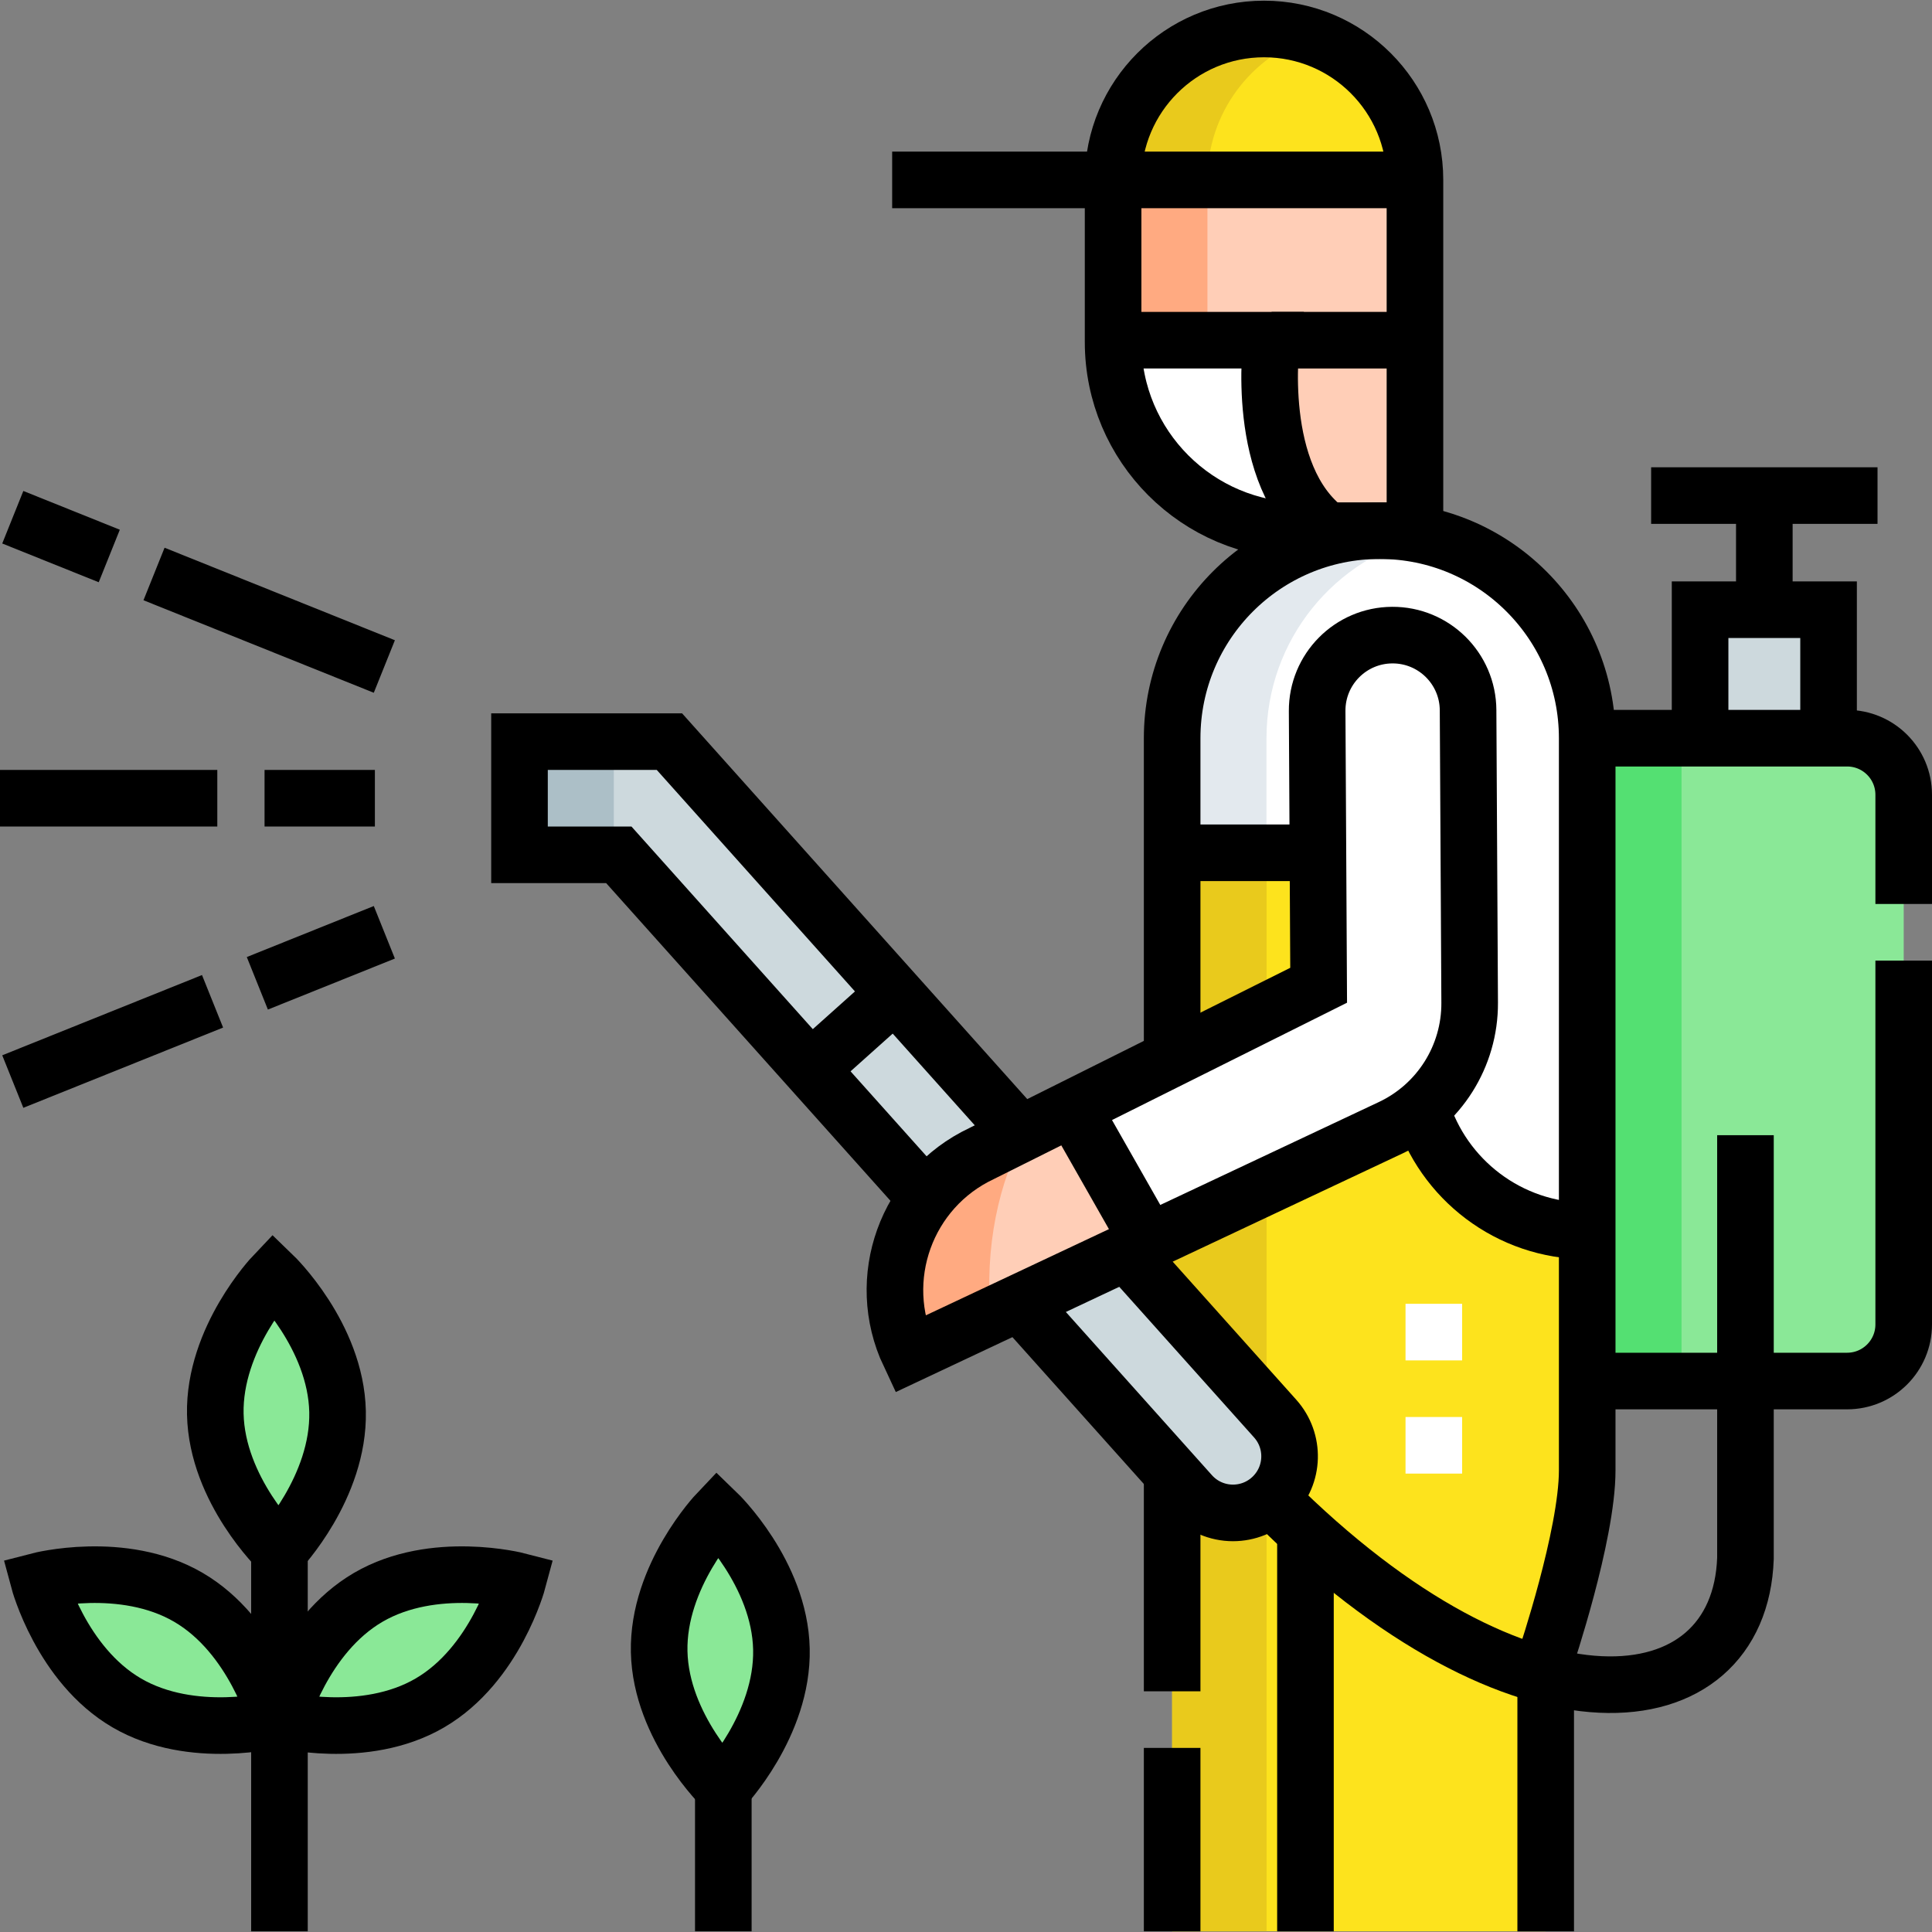 <?xml version="1.0" encoding="UTF-8"?>
<svg xmlns="http://www.w3.org/2000/svg" xmlns:xlink="http://www.w3.org/1999/xlink" version="1.1" id="Capa_1" x="0px" y="0px" viewBox="0 0 512.03 512.03" style="enable-background:new 0 0 512.03 512.03;" xml:space="preserve" width="512" height="512">
<rect x="0" y="0" width="512.03" height="512.03" fill="#808080" stroke="none"/>
<g>
	<g>
		<path style="fill:#FFCEB7;" d="M295,90.637c0,27.614,22.386,50,50,50h30V47.68h-80V90.637z"/>
		<path style="fill:#FDE31D;" d="M335,7.68L335,7.68c-22.091,0-40,17.909-40,40h80C375,25.588,357.091,7.68,335,7.68z"/>
		<path style="fill:#FFAA81;" d="M320,90.637V47.68h-25v42.957c0,27.614,22.386,50,50,50h25C342.386,140.637,320,118.252,320,90.637&#10;&#9;&#9;&#9;z"/>
		<path style="fill:#E9CA1C;" d="M347.5,9.683c-3.934-1.294-8.133-2.003-12.5-2.003c-22.091,0-40,17.909-40,40h25&#10;&#9;&#9;&#9;C320,29.955,331.533,14.933,347.5,9.683z"/>
		<path style="fill:#FFFFFF;" d="M337,90.159h-42v0.479c0,27.614,22.386,50,50,50h6.297l0.356-0.114&#10;&#9;&#9;&#9;C332.234,126.068,337,90.159,337,90.159z"/>
		<path style="fill:#8AE897;" d="M489.532,366.01h-68.879V195.637h68.879c8.284,0,15,6.716,15,15V351.01&#10;&#9;&#9;&#9;C504.532,359.294,497.816,366.01,489.532,366.01z"/>
		<polyline style="fill:#CDD9DD;" points="450.568,195.637 450.568,161.588 484.617,161.588 484.617,195.637 &#9;&#9;"/>
		<path style="fill:#FFFFFF;" d="M420.65,326.24l0.003-130.603c0-30.376-24.624-55-55-55h0c-30.376,0-55,24.624-55,55V326.24&#10;&#9;&#9;&#9;C310.653,326.24,399.92,326.24,420.65,326.24z"/>
		<rect x="420.653" y="195.637" style="fill:#54E072;" width="25" height="170.373"/>
		<path style="fill:#E3E9EE;" d="M378.153,142.081c-4.018-0.934-8.198-1.444-12.5-1.444h0c-30.376,0-55,24.624-55,55V326.24&#10;&#9;&#9;&#9;c0,0,10.437,0,25,0V195.637C335.653,169.564,353.802,147.744,378.153,142.081z"/>
		<path style="fill:#FDE31D;" d="M420.65,326.24c-20.73,0-38.25-13.72-43.97-32.57v-67.66h-66.027v285.84h99v-72.262&#10;&#9;&#9;&#9;c0,0,11-32.666,11-49.901V326.24H420.65z"/>
		<rect x="310.653" y="226.01" style="fill:#E9CA1C;" width="25.027" height="285.84"/>
		<g>
			<path style="fill:#CDD9DD;" d="M315.595,395.962L164,226.55h-26.32v-30h39.73l160.54,179.408&#10;&#9;&#9;&#9;&#9;c5.308,5.931,5.058,14.976-0.569,20.605l0,0C331.293,402.655,321.338,402.38,315.595,395.962z"/>
		</g>
		<g>
			<path style="fill:#FFFFFF;" d="M389.079,188.213c-0.06-11.046-9.063-19.951-20.108-19.891s-19.951,9.063-19.891,20.108&#10;&#9;&#9;&#9;&#9;l0.394,72.688l-65.196,32.552l20.142,35.415l64.2-30.228c12.811-6.032,20.957-18.949,20.88-33.108L389.079,188.213z"/>
			<path style="fill:#FFCEB7;" d="M260.149,305.717c-19.987,9.411-28.56,33.242-19.15,53.229l63.42-29.861l-20.142-35.415&#10;&#9;&#9;&#9;&#9;L260.149,305.717z"/>
			<path style="fill:#FFAA81;" d="M272.156,299.722l-12.007,5.995c-19.987,9.411-28.56,33.242-19.15,53.229l21.575-10.158&#10;&#9;&#9;&#9;&#9;C260.93,331.024,264.507,313.054,272.156,299.722z"/>
		</g>
		<rect x="137.68" y="196.55" style="fill:#ACBFC7;" width="25" height="30"/>
		<g>
			<path style="fill:#8AE897;" d="M73.26,455.687c0,0-22.262,5.777-39.656-4.363S10.27,418.965,10.27,418.965&#10;&#9;&#9;&#9;&#9;s22.262-5.777,39.656,4.363S73.26,455.687,73.26,455.687z"/>
			<path style="fill:#8AE897;" d="M74.272,455.687c0,0,22.262,5.777,39.656-4.363s23.335-32.359,23.335-32.359&#10;&#9;&#9;&#9;&#9;s-22.262-5.777-39.656,4.363S74.272,455.687,74.272,455.687z"/>
			<path style="fill:#8AE897;" d="M74.06,410.905c0,0,15.841-16.674,15.4-36.803c-0.442-20.13-16.999-36.093-16.999-36.093&#10;&#9;&#9;&#9;&#9;s-15.841,16.674-15.4,36.803C57.503,394.942,74.06,410.905,74.06,410.905z"/>
			<path style="fill:#8AE897;" d="M191.698,473.855c0,0,15.841-16.674,15.4-36.803c-0.442-20.13-16.999-36.093-16.999-36.093&#10;&#9;&#9;&#9;&#9;s-15.841,16.674-15.4,36.803C175.141,457.892,191.698,473.855,191.698,473.855z"/>
		</g>
	</g>
	<g>
		<path style="fill:none;stroke:#000000;stroke-width:15;stroke-miterlimit:10;" d="M375,140.637h-30c-27.614,0-50-22.386-50-50&#10;&#9;&#9;&#9;V47.68c0-22.091,17.909-40,40-40h0c22.091,0,40,17.909,40,40V140.637z"/>
		<path style="fill:none;stroke:#000000;stroke-width:15;stroke-miterlimit:10;" d="M310.65,280.5v-84.86c0-30.38,24.63-55,55-55&#10;&#9;&#9;&#9;c15.19,0,28.94,6.15,38.89,16.11c9.96,9.95,16.11,23.7,16.11,38.89v194.05c0,17.23-11,49.9-11,49.9v72.26"/>
		<line style="fill:none;stroke:#000000;stroke-width:15;stroke-miterlimit:10;" x1="310.65" y1="448.24" x2="310.65" y2="388.16"/>
		<line style="fill:none;stroke:#000000;stroke-width:15;stroke-miterlimit:10;" x1="310.65" y1="511.85" x2="310.65" y2="463.24"/>
		
			<line style="fill:none;stroke:#000000;stroke-width:15;stroke-miterlimit:10;" x1="310.653" y1="226.01" x2="349.474" y2="226.01"/>
		
			<line style="fill:none;stroke:#000000;stroke-width:15;stroke-miterlimit:10;" x1="345.979" y1="403.326" x2="345.979" y2="511.85"/>
		<path style="fill:none;stroke:#000000;stroke-width:15;stroke-miterlimit:10;" d="M420.65,195.64h68.88c8.29,0,15,6.71,15,15&#10;&#9;&#9;&#9;v28.94"/>
		<path style="fill:none;stroke:#000000;stroke-width:15;stroke-miterlimit:10;" d="M504.53,254.58v96.43c0,8.28-6.71,15-15,15&#10;&#9;&#9;&#9;h-68.88"/>
		<polyline style="fill:none;stroke:#000000;stroke-width:15;stroke-miterlimit:10;" points="450.568,195.637 450.568,161.588 &#10;&#9;&#9;&#9;484.617,161.588 484.617,195.637 &#9;&#9;"/>
		<path style="fill:none;stroke:#000000;stroke-width:15;stroke-miterlimit:10;" d="M260.149,305.717&#10;&#9;&#9;&#9;c-19.987,9.411-28.56,33.242-19.15,53.229l127.62-60.089c12.81-6.032,20.957-18.949,20.88-33.108l-0.421-77.536&#10;&#9;&#9;&#9;c-0.06-11.046-9.063-19.951-20.108-19.891h0c-11.046,0.06-19.951,9.063-19.891,20.108l0.395,72.688L260.149,305.717z"/>
		<line style="fill:none;stroke:#000000;stroke-width:15;stroke-miterlimit:10;" x1="375" y1="47.68" x2="236.447" y2="47.68"/>
		<path style="fill:none;stroke:#000000;stroke-width:15;stroke-miterlimit:10;" d="M295,90.159h42c0,0-4.766,35.909,14.652,50.365"/>
		<line style="fill:none;stroke:#000000;stroke-width:15;stroke-miterlimit:10;" x1="337" y1="90.159" x2="375" y2="90.159"/>
		
			<line style="fill:none;stroke:#000000;stroke-width:15;stroke-miterlimit:10;" x1="467.592" y1="161.588" x2="467.592" y2="131.339"/>
		
			<line style="fill:none;stroke:#000000;stroke-width:15;stroke-miterlimit:10;" x1="437.592" y1="131.339" x2="497.592" y2="131.339"/>
		
			<line style="fill:none;stroke:#000000;stroke-width:15;stroke-miterlimit:10;" x1="237.175" y1="263.343" x2="214.819" y2="283.348"/>
		<path style="fill:none;stroke:#000000;stroke-width:15;stroke-miterlimit:10;" d="M462.59,300.85V413&#10;&#9;&#9;&#9;c-1.53,43.63-59.102,50.798-125.79-15.89"/>
		<line style="fill:none;stroke:#000000;stroke-width:15;stroke-miterlimit:10;" x1="28.959" y1="147.35" x2="3.389" y2="137.08"/>
		<line style="fill:none;stroke:#000000;stroke-width:15;stroke-miterlimit:10;" x1="101.86" y1="176.64" x2="40.821" y2="152.12"/>
		<line style="fill:none;stroke:#000000;stroke-width:15;stroke-miterlimit:10;" x1="56.331" y1="265.37" x2="3.389" y2="286.64"/>
		<line style="fill:none;stroke:#000000;stroke-width:15;stroke-miterlimit:10;" x1="101.86" y1="247.08" x2="68.202" y2="260.6"/>
		<line style="fill:none;stroke:#000000;stroke-width:15;stroke-miterlimit:10;" x1="57.592" y1="211.55" x2="0" y2="211.55"/>
		<line style="fill:none;stroke:#000000;stroke-width:15;stroke-miterlimit:10;" x1="99.356" y1="211.55" x2="70.113" y2="211.55"/>
		<g>
			<polyline style="fill:none;stroke:#000000;stroke-width:15;stroke-miterlimit:10;" points="245.45,317.56 164,226.55 &#10;&#9;&#9;&#9;&#9;137.68,226.55 137.68,196.55 177.41,196.55 270.48,300.56 &#9;&#9;&#9;"/>
			<path style="fill:none;stroke:#000000;stroke-width:15;stroke-miterlimit:10;" d="M298.5,331.88l39.45,44.08&#10;&#9;&#9;&#9;&#9;c5.31,5.93,5.06,14.97-0.57,20.6c-2.94,2.94-6.78,4.4-10.61,4.4c-4.1,0-8.2-1.68-11.17-5l-45.42-50.75"/>
		</g>
		<path style="fill:none;stroke:#000000;stroke-width:15;stroke-miterlimit:10;" d="M376.68,293.67&#10;&#9;&#9;&#9;c5.72,18.85,23.24,32.57,43.97,32.57"/>
		
			<line style="fill:none;stroke:#000000;stroke-width:15;stroke-miterlimit:10;" x1="284.278" y1="293.67" x2="304.419" y2="329.085"/>
		<path style="fill:none;stroke:#000000;stroke-width:15;stroke-miterlimit:10;" d="M73.26,455.687c0,0-22.262,5.777-39.656-4.363&#10;&#9;&#9;&#9;S10.27,418.965,10.27,418.965s22.262-5.777,39.656,4.363S73.26,455.687,73.26,455.687z"/>
		<path style="fill:none;stroke:#000000;stroke-width:15;stroke-miterlimit:10;" d="M74.272,455.687c0,0,22.262,5.777,39.656-4.363&#10;&#9;&#9;&#9;s23.335-32.359,23.335-32.359s-22.262-5.777-39.656,4.363S74.272,455.687,74.272,455.687z"/>
		<path style="fill:none;stroke:#000000;stroke-width:15;stroke-miterlimit:10;" d="M74.06,410.905c0,0,15.841-16.674,15.4-36.803&#10;&#9;&#9;&#9;c-0.442-20.13-16.999-36.093-16.999-36.093s-15.841,16.674-15.4,36.803C57.503,394.942,74.06,410.905,74.06,410.905z"/>
		<line style="fill:none;stroke:#000000;stroke-width:15;stroke-miterlimit:10;" x1="74.06" y1="410.905" x2="74.06" y2="511.85"/>
		<path style="fill:none;stroke:#000000;stroke-width:15;stroke-miterlimit:10;" d="M191.698,473.855c0,0,15.841-16.674,15.4-36.803&#10;&#9;&#9;&#9;c-0.442-20.13-16.999-36.093-16.999-36.093s-15.841,16.674-15.4,36.803C175.141,457.892,191.698,473.855,191.698,473.855z"/>
		
			<line style="fill:none;stroke:#000000;stroke-width:15;stroke-miterlimit:10;" x1="191.698" y1="473.855" x2="191.698" y2="511.85"/>
	</g>
	<g>
		<line style="fill:none;stroke:#FFFFFF;stroke-width:15;stroke-miterlimit:10;" x1="372.5" y1="353.042" x2="387.5" y2="353.042"/>
		<line style="fill:none;stroke:#FFFFFF;stroke-width:15;stroke-miterlimit:10;" x1="372.5" y1="383.042" x2="387.5" y2="383.042"/>
	</g>
</g>















</svg>
